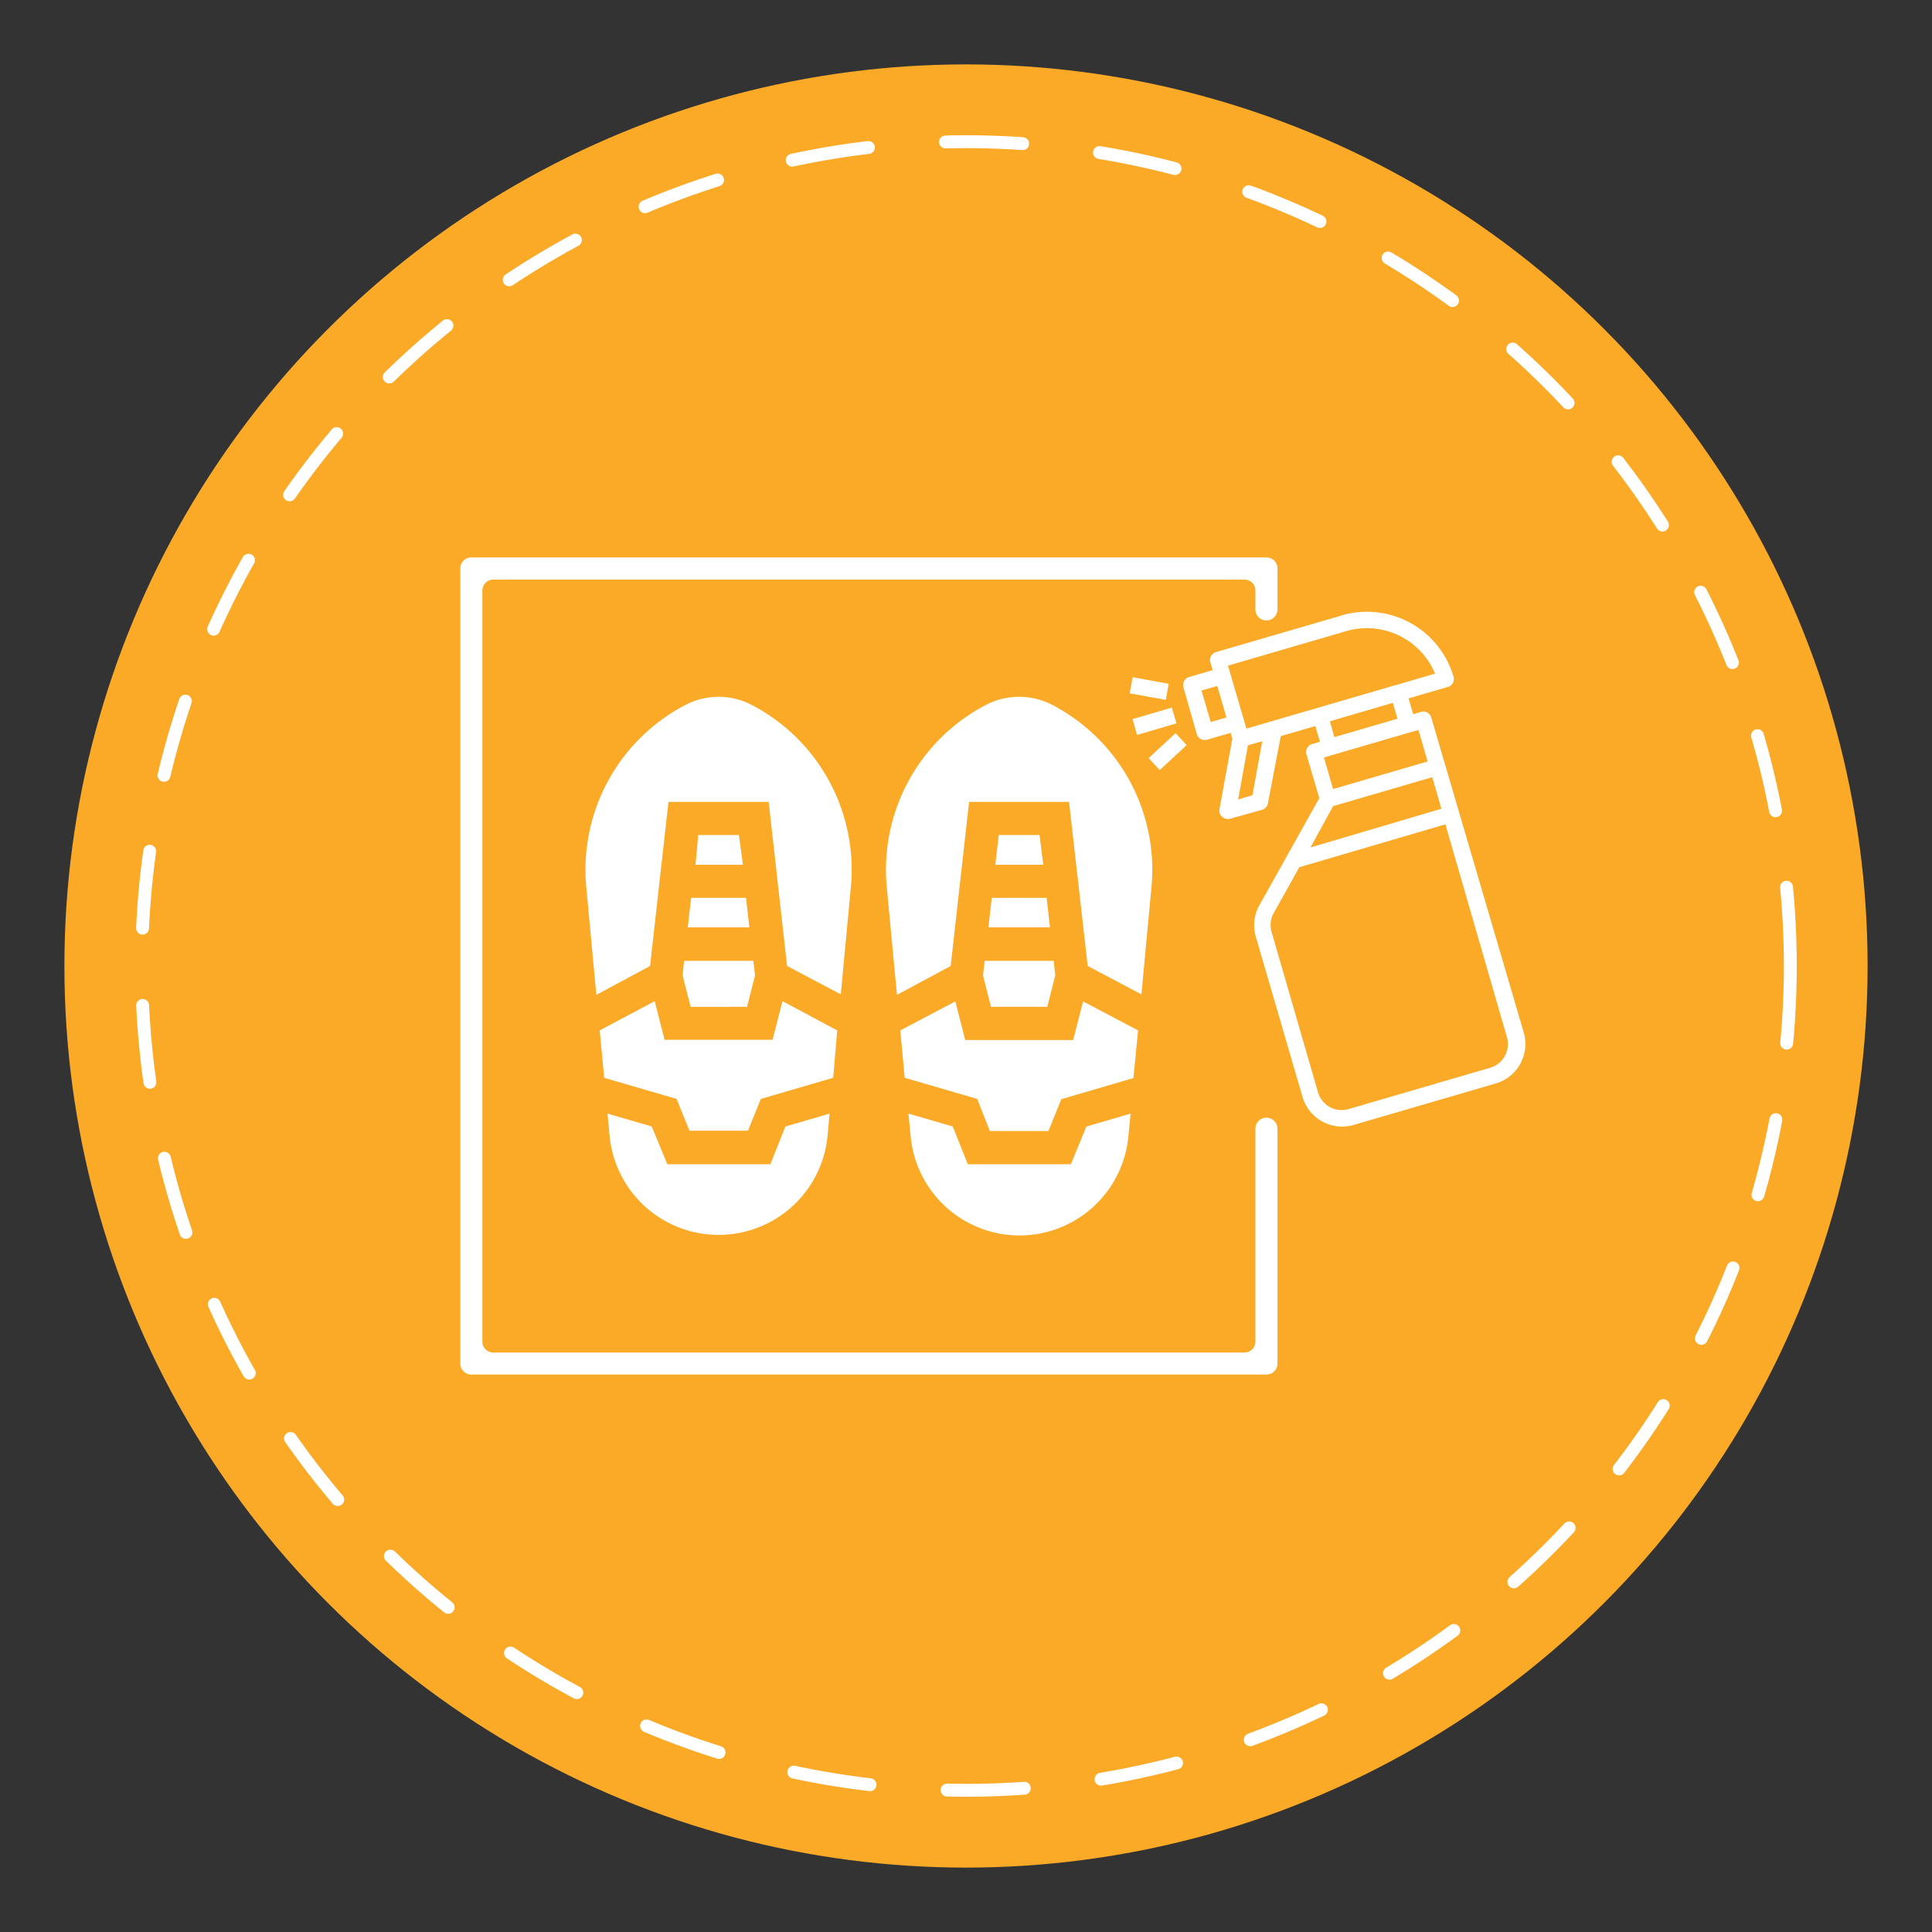 <svg id="Capa_1" data-name="Capa 1" xmlns="http://www.w3.org/2000/svg" viewBox="0 0 150 150"><rect x="0" y="0" width="150" height="150" fill="#333333" stroke="none"/><defs><style>.cls-1{fill:#fbaa28;}.cls-2{fill:none;stroke:#fff;stroke-linecap:round;stroke-linejoin:round;stroke-dasharray:6;}.cls-3{fill:#fff;}</style></defs><title>icon-protocolo-new_1</title><circle class="cls-1" cx="75" cy="75" r="70"/><circle class="cls-2" cx="75" cy="75" r="64"/><path class="cls-3" d="M60.75,77.73l-.77,3H51.6l-.77-3L46.56,80l.35,3.68,5.62,1.64,1,2.47h4.54l1-2.47,5.62-1.64L65,80Zm0,0"/><path class="cls-3" d="M59.81,90.39h-8L50.6,87.46l-3.43-1,.16,1.74a8.5,8.5,0,0,0,16.92,0l.16-1.74-3.43,1Zm0,0"/><path class="cls-3" d="M51.9,62.26h7.78L61.11,75l4.17,2.2.78-8.32A14.43,14.43,0,0,0,58.4,54.75a5.57,5.57,0,0,0-5.22,0,14.43,14.43,0,0,0-7.66,14.13l.78,8.36L50.47,75Zm0,0"/><path class="cls-3" d="M57.92,69.71H53.66L53.4,72h4.78Zm0,0"/><path class="cls-3" d="M57.37,64.83H54.21L54,67.14h3.68Zm0,0"/><path class="cls-3" d="M53.11,74.6,53,75.73l.62,2.44H58l.62-2.44-.13-1.13Zm0,0"/><path class="cls-3" d="M81.26,69.71H77L76.74,72h4.78Zm0,0"/><path class="cls-3" d="M76.85,87.81H81.4l1-2.47L88,83.7,88.36,80l-4.27-2.25-.77,3H74.94l-.77-3L69.9,80l.34,3.68,5.63,1.64Zm0,0"/><path class="cls-3" d="M80.71,64.83H77.54l-.26,2.31H81Zm0,0"/><path class="cls-3" d="M83.14,90.39h-8l-1.17-2.93-3.44-1,.17,1.74a8.49,8.49,0,0,0,16.91,0l.17-1.74-3.43,1Zm0,0"/><path class="cls-3" d="M75.24,62.26H83L84.45,75l4.17,2.2.78-8.32a14.43,14.43,0,0,0-7.66-14.13,5.59,5.59,0,0,0-5.23,0,14.43,14.43,0,0,0-7.66,14.13l.79,8.36L73.81,75Zm0,0"/><path class="cls-3" d="M76.45,74.6l-.13,1.13.62,2.44h4.37l.62-2.44-.12-1.13Zm0,0"/><path class="cls-3" d="M108.39,53.18,96.77,56.57l-1.43-4.89L104.52,49a5.74,5.74,0,0,1,6.9,3.3l-3,.88Zm.11,2.62-4.9,1.43L103.25,56l4.89-1.43.36,1.22Zm-5,5.46-.71-2.45,7.34-2.14.71,2.45-7.34,2.14Zm-1.73,4.49,1.73-3.16,7.7-2.25.71,2.45-10.14,3ZM117,80.53a1.92,1.92,0,0,1-1.3,2.37l-11,3.21a1.91,1.91,0,0,1-2.37-1.3L98.73,72.37a1.91,1.91,0,0,1,.15-1.46l2-3.58L112.22,64,117,80.53ZM97.21,61.75l-1.08.32.76-4.21L98,57.55l-.76,4.2ZM94,56.06l-.72-2.45,1.23-.35.71,2.44L94,56.06Zm10.19-8.28-9.79,2.85a.64.64,0,0,0-.43.79l.18.61-1.84.54a.64.64,0,0,0-.43.79L92.92,57a.64.64,0,0,0,.79.43l1.84-.53.13.46-1,5.46a.65.65,0,0,0,.52.75.72.72,0,0,0,.29,0L98,62.87a.63.63,0,0,0,.44-.5l1-5.22,2.68-.78.36,1.22-.61.18a.65.65,0,0,0-.44.79l1,3.41L97.77,70.3a3.15,3.15,0,0,0-.27,2.42l3.63,12.45a3.2,3.2,0,0,0,4,2.16l11-3.21a3.19,3.19,0,0,0,2.16-4L111.12,55.7a.63.63,0,0,0-.79-.43l-.61.18-.36-1.23,3.06-.89a.63.63,0,0,0,.43-.79,7,7,0,0,0-8.69-4.76Z"/><polygon class="cls-3" points="87.93 55.83 90.98 54.94 91.34 56.16 88.28 57.06 87.93 55.83 87.93 55.83"/><polygon class="cls-3" points="87.71 53.83 87.94 52.58 90.74 53.09 90.51 54.34 87.71 53.83 87.71 53.83"/><polygon class="cls-3" points="89.18 58.86 91.27 56.92 92.13 57.85 90.04 59.79 89.18 58.86 89.18 58.86"/><path class="cls-3" d="M99.18,47.31V44.13a.85.85,0,0,0-.86-.85H36.59a.85.85,0,0,0-.85.85v61.74a.85.85,0,0,0,.85.85H98.32a.85.85,0,0,0,.86-.85V87.63a.85.85,0,0,0-.86-.85h0a.85.85,0,0,0-.85.85v16.53a.85.85,0,0,1-.85.85H38.3a.85.85,0,0,1-.85-.85V45.84A.85.85,0,0,1,38.3,45H96.62a.85.85,0,0,1,.85.85v1.47a.85.85,0,0,0,.85.85h0A.85.85,0,0,0,99.18,47.31Z"/></svg>